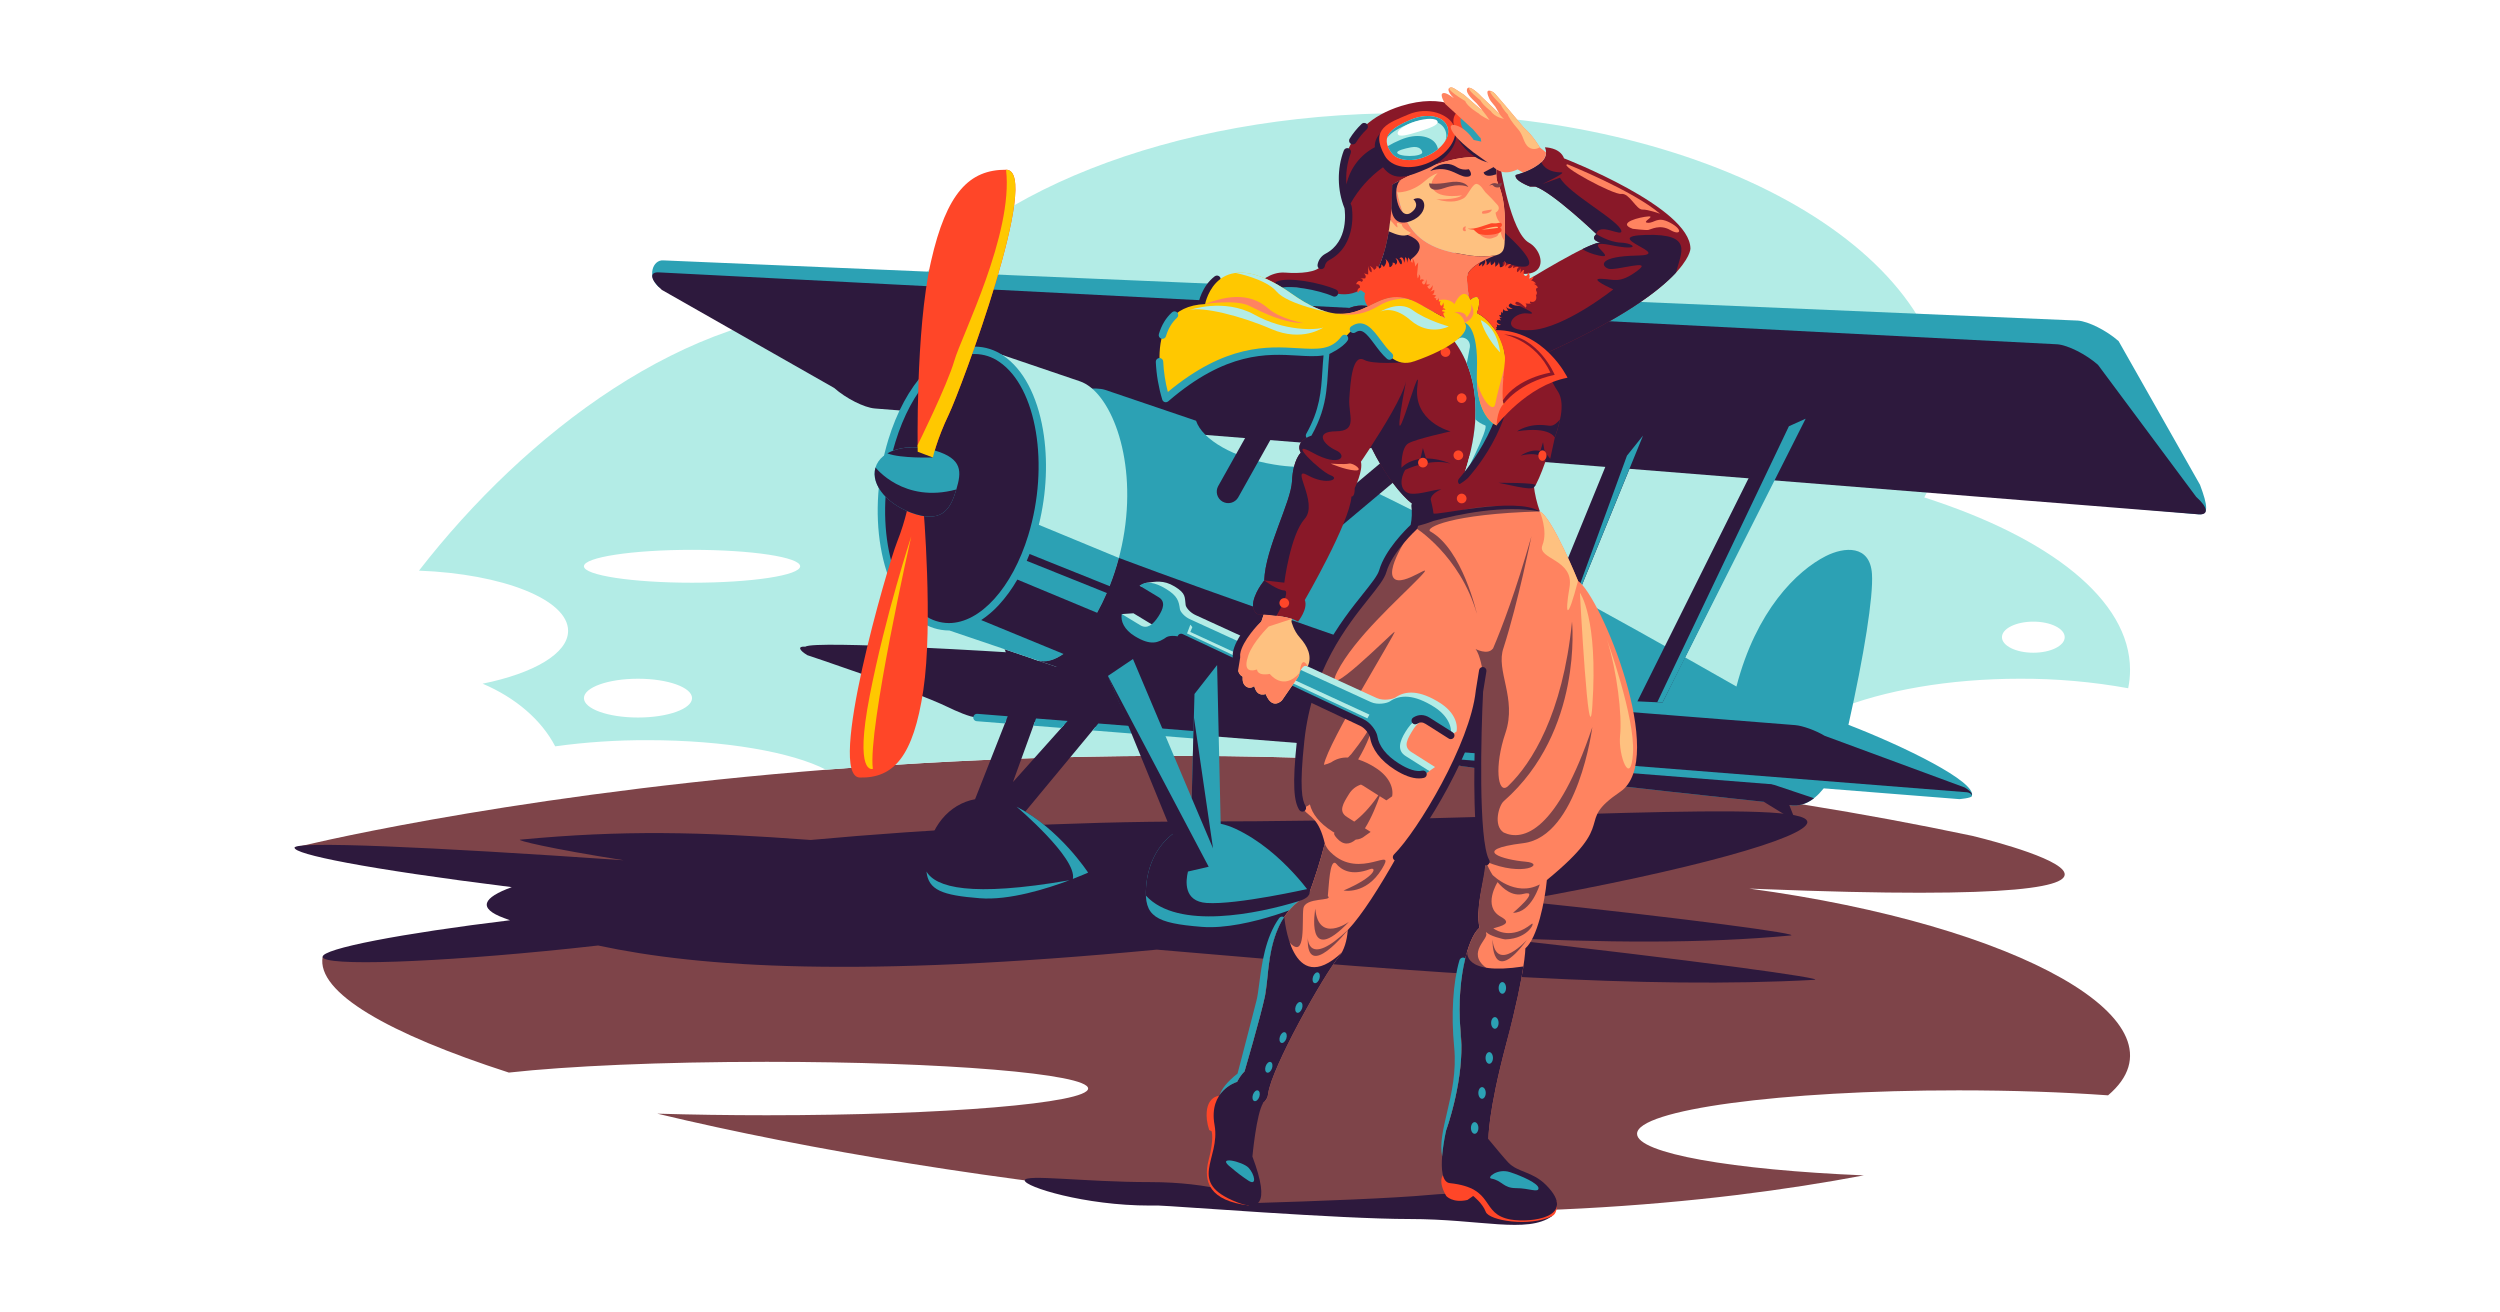 <?xml version="1.0" encoding="utf-8"?>
<svg xmlns="http://www.w3.org/2000/svg" xmlns:xlink="http://www.w3.org/1999/xlink" fill="none" height="1050" viewBox="0 0 2000 1050" width="2000">
  <clipPath id="a">
    <path d="m234.663 69.832h1530.67v910.335h-1530.67z"/>
  </clipPath>
  <path d="m0 0h2000v1050h-2000z" fill="#fff"/>
  <g clip-path="url(#a)">
    <path d="m1969.73-120.322h-1852.927v1232.682h1852.927z" fill="#fff"/>
    <path d="m1399.4 710.864 8.98.355c419.6 16.751 169.34-42.561 169.34-42.561-708.226-149.272-1342.055 9.423-1342.055 9.423 15.12 12.95 466.225 14.217 889.655 24.404-389.661 21.047-867.219 62.971-867.219 62.971-5.003 28.574 52.671 61.49 148.985 92.605 46.867-5.186 121.826-8.601 206.295-8.601 142.002 0 257.113 9.557 257.113 21.343 0 11.787-115.118 21.396-257.135 21.396-30.738 0-60.209-.452-87.538-1.274 122.686 29.374 276.044 54.6 435.094 69.283 227.025 20.958 408.495 3.134 530.115-19.914-105.04-4.371-181.39-17.602-181.39-33.241 0-19.21 115.11-34.775 257.12-34.775 43.22 0 83.95 1.437 119.69 3.985 68.65-58.23-71.28-136.225-287.05-165.399z" fill="#7e4449"/>
    <path d="m454.479 504.666c0 18.172-27.588 34.004-68.392 42.287 26.336 11.179 47.016 28.893 58.067 50.11 24.491-3.359 49.187-5.005 73.907-4.926 61.817 0 115.533 9.579 142.773 23.647 204.924-16.298 467.346-19.165 749.486 22.87-1.28-3.717-1.93-7.619-1.94-11.55 0-46.458 93.01-84.122 207.74-84.122 28.98-.096 57.91 2.451 86.43 7.608.98-4.833 1.48-9.752 1.48-14.683 0-55.993-64.38-105.859-164.6-137.952 11.49-21.529 17.65-44.317 17.65-67.898 0-132.277-193.92-239.513-433.15-239.513-187.578 0-347.296 65.934-407.52 158.169-12.042-.682-24.227-1.025-36.556-1.03-129.787 0-259.27 98.739-344.666 208.835 67.05 2.571 119.291 23.144 119.291 48.148zm1172.181-7.357c13.87 0 25.11 5.564 25.11 12.439s-11.24 12.431-25.11 12.431-25.1-5.564-25.1-12.431c0-6.868 11.24-12.439 25.1-12.439zm-1073.021-57.445c47.764 0 86.485 5.89 86.485 13.15s-38.721 13.158-86.485 13.158-86.492-5.927-86.492-13.158c0-7.23 38.736-13.15 86.492-13.15zm-43.25 103.118c23.89 0 43.25 6.942 43.25 15.513 0 8.572-19.36 15.521-43.25 15.521-23.889 0-43.242-6.949-43.242-15.521 0-8.571 19.36-15.513 43.242-15.513z" fill="#b3ece6"/>
    <path d="m1189.93 749.713c94.27 4.675 172.91 5.186 242.41-1.311 10.38-.978-79.82-13.379-217.07-27.722 137.37-24.396 230.6-50.688 230.6-62.971 0-19.092-223.74-.504-490.484-.504-97.047 0-208.585 5.793-306.863 14.772-88.123-6.549-150.067-8.038-232.327-.259-3.988.37 23.608 7.186 82.809 16.498-158.695-10.986-262.887-15.357-263.347-10.09-.459 5.267 55.384 16.773 173.771 31.597-23.052 8.342-27.64 16.824-6.174 24.736l4.766 1.734c-86.582 10.52-150.586 22.781-149.897 29.345.801 7.66 89.361 4.66 197.809-6.668 7.634-.8 15.155-1.62 22.562-2.459 82.394 17.676 209.186 25.929 446.909 3.304 226.526 19.595 390.686 31.574 525.876 24.166 12.45-.741-96.23-15.824-261.35-34.168z" fill="#2d193d"/>
    <path d="m1760.02 387.856c6.2 16.632 7.26 24.27-1.19 23.596l-1055.859-94.287c-8.457-.674-23.022-8.023-32.532-16.417l-143.469-71.202c-9.51-8.394-4.766-21.907 3.706-21.24l1131.654 48.155c8.47.674 23.03 8.023 32.54 16.417z" fill="#2ca1b4"/>
    <path d="m1756.95 397.486-78.57-105.637c-9.5-8.401-24.06-15.75-32.53-16.417l-927.735-47.71-190.53-9.801c-8.465-.667-7.62 5.593 1.883 13.987l137.866 78.455c9.502 8.394 24.067 15.743 32.532 16.417l36.32 2.904 82.601 231.883 17.329-6.164-80.792-224.186 528.926 42.295-81.92 200.494 17.05 6.956 84.21-205.909 455.27 36.405c8.44.674 7.59-5.586-1.91-13.972z" fill="#2d193d"/>
    <path d="m1478.75 579.852c12.46-55.563 20.06-102.976 18.82-120.801-1.61-23.285-22.01-21.707-36.88-14.202-23.43 11.854-55.8 43.71-71.53 104.377-93.21-53.207-241.5-135.766-333.55-176.438-12.1 1.276-24.32.892-36.32-1.141-32.166-5.231-57.456-19.958-62.444-35.057l-72.639-24.662c-4.448-1.482-10.474-1.045-10.474-1.045l-9.999-3.978-33.94 221.333 122.063 41.443c122.073 41.442 449.803 69.172 479.463 74.313 12.93 2.223 22.79-6.119 29.79-16.298l116.37 9.127c4.15-11.372-55.39-40.257-98.73-56.971z" fill="#2ca1b4"/>
    <path d="m1330.01 562.02 108.32-217.422-16.46-8.194-111.94 224.682c4.95.222 11.91.548 20.08.934z" fill="#2d193d"/>
    <path d="m1571.79 630.005-112.12-41.383c-6.96-4.23-17.53-8.06-23.6-8.542l-524.045-41.554 2.505-3.022-21.954-1.704-2.698 3.008-45.956-3.645v-.082l-19.464-6.608-1.964 4.993-11.119-.881.556-8.372s-159.813-10.231-167.707-4.882c-6.071-.482-5.352 2.563 1.608 6.794 0 0 85.24 28.388 112.124 41.383 7.331 3.541 17.522 8.06 23.593 8.542l23.467 1.859-24.972 63.446c-20.754 3.83-36.912 22.403-38.899 48.502-1.734 22.707 6.893 27.938 42.605 30.768s86.723-20.507 86.723-20.507-19.761-30.374-50.27-48.829l56.133-67.727 697.044 55.274c6.08.444 5.36-2.6-1.59-6.831zm-761.415-4.393 17.389-47.94 23.822 1.89z" fill="#2d193d"/>
    <path d="m828.815 574.784-2.098 5.779 22.385 1.77 4.966-5.549z" fill="#2ca1b4"/>
    <path d="m965.519 585.661-86.856-6.883-4.625 5.579 91.014 7.216h.237c.786.03 1.552-.253 2.13-.787.577-.534.919-1.276.949-2.062.031-.786-.252-1.552-.787-2.129-.534-.577-1.276-.919-2.062-.949z" fill="#2ca1b4"/>
    <path d="m781.341 576.964 22.563 1.793 2.268-5.763-24.364-1.934c-.389-.031-.781.016-1.152.136-.372.121-.716.313-1.013.567-.297.253-.541.563-.718.911-.178.348-.285.727-.315 1.116-.031.389.015.781.136 1.152s.313.715.567 1.012.563.541.911.718.728.284 1.117.315z" fill="#2ca1b4"/>
    <path d="m825.48 429.048c-17.501 57.297-56.755 86.634-87.671 65.542-30.917-21.091-41.805-84.648-24.305-141.952s56.755-86.678 87.679-65.542c30.923 21.136 41.797 84.656 24.297 141.952z" fill="#2d193d"/>
    <path d="m864.016 305.076-74.122-25.188-.259 1.704c4.123 1.199 8.023 3.06 11.548 5.511 30.916 21.1 41.797 84.656 24.297 141.953-14.209 46.517-42.76 74.617-69.548 72.239l-.274 1.786 74.121 25.188c23.475 7.972 60.298-41.487 69.741-103.095s-12.03-112.141-35.504-120.098z" fill="#b3ece6"/>
    <path d="m997.123 348.592-22.651 40.427c-1.122 2.118-1.371 4.589-.697 6.888s2.22 4.244 4.307 5.42c2.088 1.177 4.553 1.494 6.87.881 2.317-.612 4.304-2.104 5.537-4.158l26.791-47.843z" fill="#2d193d"/>
    <path d="m1069.54 399.71 67.94-57.044c.93-.779 1.99-1.367 3.15-1.733 1.15-.365 2.36-.5 3.57-.397 1.2.103 2.37.443 3.45.999 1.07.556 2.02 1.318 2.8 2.242s1.37 1.993 1.74 3.144c.36 1.152.5 2.364.39 3.568-.1 1.204-.44 2.376-1 3.449-.55 1.072-1.31 2.025-2.24 2.803l-85.68 71.936c-1.7 1.408 5.88-28.967 5.88-28.967z" fill="#2d193d"/>
    <path d="m831.076 419.867c6.242-25.248 7.413-51.859 3.336-75.87-4.729-27.611-15.936-48.688-31.561-59.348-6.724-4.748-14.745-7.316-22.978-7.357-13.697 0-27.506 7.045-39.929 20.373s-22.548 32.034-29.286 54.081c-8.598 28.152-10.762 58.66-6.1 85.938 4.729 27.611 15.936 48.688 31.561 59.348 6.724 4.748 14.746 7.316 22.978 7.357h.415l70.282 23.848c20.702 7.03 51.789-30.612 65.324-81.878zm-114.732-66.365c12.837-42.035 38.38-70.283 63.544-70.283 7.034.05 13.883 2.259 19.62 6.326 29.879 20.388 40.256 82.582 23.133 138.634-12.86 42.035-38.38 70.283-63.544 70.283-7.034-.051-13.883-2.259-19.62-6.327-29.878-20.38-40.255-82.574-23.133-138.633z" fill="#2ca1b4"/>
    <path d="m1451.19 638.584c-.84-.281-396.55-132.225-556.065-192.225-2.028 7.657-4.503 15.19-7.413 22.558l-64.056-25.714c-.741 1.852-1.482 3.704-2.268 5.474l64.064 25.722c-2.316 5.404-4.901 10.688-7.746 15.832l-63.841-26.581c-4.159 7.324-9.132 14.156-14.824 20.365-4.19 4.57-8.919 8.615-14.083 12.047l65.827 27.085c-7.412 5.237-14.661 7.223-20.947 5.089l122.064 41.443c15.513 5.267 34.362 10.312 55.488 15.12 49.76 8.994 93.93 16.958 133.15 23.944 108.22 16.054 223.11 27.411 270.55 32.708l25.52 15.714-5.19-13.172c7.6 1.34 14.21-1.09 19.77-5.409z" fill="#2d193d"/>
    <path d="m988.414 663.042c-3.791-1.783-7.769-3.139-11.859-4.045l-2.869-126.957-18.093 23.143-2.224 83.293-46.993-111.259-20.013 13.505 53.449 125.299c-12.652 8.778-21.495 24.084-22.918 43.302-1.809 23.707 7.212 29.211 44.555 32.167 37.342 2.956 90.671-21.447 90.671-21.447s-25.56-39.265-63.706-57.001z" fill="#2ca1b4"/>
    <path d="m1567.5 639.305-491.42-38.968c-.39-.03-.77-.137-1.12-.315-.35-.177-.66-.421-.91-.718s-.45-.64-.57-1.012c-.12-.371-.16-.762-.13-1.151.03-.39.13-.769.31-1.117s.42-.657.72-.911c.3-.253.64-.446 1.01-.566.37-.121.77-.167 1.15-.136l497.06 39.412c1.64.134 4.02 1.378 3.89 3.008s-9.9 2.482-9.99 2.474z" fill="#2ca1b4"/>
    <path d="m870.487 698.084s-22.814-35.057-57.251-52.733c0 0 48.535 41.079 45.058 57.785 7.509-2.911 12.193-5.052 12.193-5.052z" fill="#2ca1b4"/>
    <path d="m738.662 405.267s7.998 93.642 0 146.849-23.719 70.499-50.758 69.921c-27.04-.578 22.14-169.216 29.7-188.3s9.554-33.1 9.554-33.1z" fill="#ff4628"/>
    <path d="m734.177 361.392s-1.92-96.888 10.599-152.184 30.834-73.513 60.098-73.424c29.263.088-36.246 175.764-45.822 195.707-9.577 19.944-12.749 34.486-12.749 34.486z" fill="#ff4628"/>
    <path d="m765.057 391.562c-4.211 14.076-10.044 26.522-32.184 19.906s-36.668-23.388-32.458-37.472c4.21-14.083 25.572-20.128 47.705-13.513 22.132 6.616 21.147 17.003 16.937 31.079z" fill="#2ca1b4"/>
    <path d="m709.902 362.704c10.496 4.185 36.401 3.274 36.401 3.274l-1.652-6.393c-13.439-3.238-26.254-1.845-34.749 3.119z" fill="#2d193d"/>
    <path d="m734.088 356.057c0 3.43.067 5.334.067 5.334l12.148 4.586s3.173-14.572 12.749-34.486c9.577-19.914 75.063-195.582 45.8-195.708 5.981 51.429-35.579 132.781-41.375 152.761-5.796 19.981-29.389 67.513-29.389 67.513z" fill="#ffc800"/>
    <path d="m698.288 615.058s-15.069 5.926-2.49-58.631c12.578-64.556 33.191-127.261 33.191-127.261s-34.985 154.68-30.701 185.892z" fill="#ffc800"/>
    <path d="m1325.79 561.821 105.33-220.829 13.39-6.031-114.5 227.06z" fill="#2ca1b4"/>
    <path d="m732.873 411.497c22.14 6.616 27.988-5.86 32.183-19.936-42.138 11.543-64.641-17.565-64.641-17.565-4.21 14.113 10.325 30.901 32.458 37.501z" fill="#2d193d"/>
    <path d="m1249.19 508.014 52.37-143.479 12.87-16.054z" fill="#2ca1b4"/>
    <path d="m1144.25 955.879c-29.44 2.756-89.96 5.015-139.77 6.527-3.96-5.675-35.789-16.729-84.561-16.729-52.189 0-100.153-6.571-100.153-1.392 0 5.178 47.964 20.158 100.153 20.158h6.448.645c10.785.222 144.828 10.772 200.688 10.772 56.75 0 94.06 11.964 113.97-2.334 0 .022-33.8-22.959-97.42-17.002z" fill="#2d193d"/>
    <path d="m1154.35 940.242s-4.3 4.445 2.62 16.535c0 0 5.14 5.927 17 3.178l4.57-3.178s7.47 5.727 10.09 12.72c2.62 6.994 34.84 12.291 53.03 3.408 5.19-2.541 3.71-11.853 3.71-11.853-3.84.155-68.11-23.381-68.11-23.381z" fill="#ff4628"/>
    <path d="m1200.12 132.046s8.41 53.992 23.03 62.097 17.96 40.746-35.04 15.721c-53.01-25.026-2.09-97.688 12.01-77.818z" fill="#891828"/>
    <path d="m1174.16 219.36s28.6 10.55 28.12-9.801c0 0 47 17.988.81-24.077-46.18-42.065-46.14 31.278-28.93 33.878z" fill="#2d193d"/>
    <path d="m975.31 876.604s-11.734.555-9.814 19.217c.338 2.798.964 5.554 1.868 8.223l1.86.867s2.305 5.527-2.305 23.137c-4.61 17.609.919 32.552 32.021 36.301z" fill="#ff4628"/>
    <path d="m1352.35 199.003c0-33.146-101.11-72.321-101.11-72.321-3.22-8.831-15.32-8.831-15.32-8.831 6.49 14.661-23.33 22.151-23.33 22.151-1.54 4.49 11.41 9.201 11.41 9.201h4.34c14.08 4.875 48.79 38.02 48.79 38.02-5.82 5.149 3.79 6.92 3.79 6.92-7.57-1.919-61.63 31.671-61.63 31.671l-6.67 1.148c-11.48-5.016-15.35 7.979-15.35 7.979-10.38.17-21.31 6.467-21.31 6.467 71.57 57.045-6.54 143.597-6.54 143.597 39.95-110.674-40.94-139.796-40.94-139.796l-18.22 1.059c-2.97-.432-5.99-.256-8.89.519 0 0-28.32-12.305-35.21 19.64s.63 50.732-16.91 82.055c0 0-13.81 4.052-8.6 13.72 0 0-6.26 5.697-6.98 22.611-.72 16.913-21.34 53.681-22.24 79.529l-2.75 3.778s-12.075 17.165-2.67 23.181c0 0 24.95.889 32.38 6.008 0 0 8.26-10.164 5.45-17.284 0 0 36.06-62.178 37.31-82.781 0 0 2.71.741 2.64-6.793 0 0 6.82-13.936 4.94-21.063 0 0 3.38-4.897 8.08-12.112 11.97 24.833 27.68 43.08 35.33 47.154.67 6.142.48 11.898-.84 16.973 0 0 58.01-20.173 100.58-12.246-2.44-6.766-4.08-13.795-4.88-20.944l1.44.082c4.09-7.905 6.67-15.721 9.26-22.633l2.45 1.356 3.7-16.951c6.44-17.958 7.23-30.263 1.93-37.708-4.25-5.972-12.96-25.367-21.98-43.228l11.12 14.313c116.88-52.504 117.43-84.441 117.43-84.441z" fill="#891828"/>
    <path d="m1169.35 385.002c11.01-12.883 20.12-27.282 27.03-42.754 2.22-14.402 7.19-30.1 9.63-44.569-.54-15.994-6.1-32.323-20.2-47.191-.8-.296-1.62-.585-2.47-.86-22.9-7.304-30.67.163-32.7 9.542 20.53 17.84 44.19 55.252 18.71 125.832z" fill="#b3ece6"/>
    <path d="m1175.9 277.768c-.21 1.874-1.42 6.742-2.49 13.002 4.9 11.912 7.83 26.625 6.82 44.635 2.26 2.163 4.94 3.831 7.88 4.897 3.75 1.4-18.76 44.703-18.76 44.703s38.74-42.925 36.66-88.242c-11.86-19.491-30.18-47.732-35.44-46.036-8 2.578-4.35 20.662-4.35 20.662 3.24-3.148 10.42-.407 9.68 6.379z" fill="#2ca1b4"/>
    <path d="m1184.35 279.902 17.13 22.692 33.35-19.151c63.32-28.418 92.51-50.799 106-65.364 3.89-15.832 14.44-31.212-24.11-30.152-38.55 1.059 24.27 15.95-7.04 16.535-31.31.586-28.8 8.342-23.12 10.476 5.69 2.133 37.37-8.631 23.12 1.83-14.25 10.46-18.25 6.593-28.75 6.267s9.69 8.446 9.69 8.446-38.54 30.848-65.45 32.597c-26.92 1.748-15.26-14.995-2.92-13.335 12.33 1.659-12.95-8.542-12.95-8.542l-14.54 1.385z" fill="#2d193d"/>
    <path d="m1167.37 387.205c-.29-.261-.53-.576-.69-.928-.17-.351-.27-.732-.29-1.121s.04-.777.17-1.144.33-.704.59-.993c.39-.437 39.4-44.273 35.73-88.731-1.61-19.587-11.31-36.605-28.84-50.562-.61-.491-1.01-1.207-1.09-1.989-.09-.782.14-1.567.63-2.182s1.21-1.01 1.99-1.097c.78-.088 1.57.139 2.18.63 18.86 15.025 29.3 33.442 31.05 54.741 3.86 47.029-32.78 86.678-34.46 88.575-.62.652-6.41 5.312-6.97 4.801z" fill="#2d193d"/>
    <path d="m1181.52 250.728s5.93 1.267 14.7 13.335 9.54 27.411 6.45 38.124c0 0 6.75 14.817-5.46 38.123 0 0-17.15-6.326-15.69-43.331 1.47-37.005-9.83-38.768-9.83-38.768z" fill="#ffc800"/>
    <path d="m1183.12 102.394s-74.86-14.676-68.7 29.633c5.13 37.042 9.32 63.142 51.54 70.639 4.33.741 9.64 1.897 14.83 2.267 4.9.283 9.82.119 14.7-.489 1.75-.185 5.42-1.17 6.96-4.141 1.68-3.215 1.19-8.46 1.4-14.95.41-12.868-.14-27.026-5.47-38.524-5.34-11.498 8.01-31.567-15.26-44.435z" fill="#fec180"/>
    <path d="m1196.76 204.234c-.42.106-.86.182-1.29.23-4.88.608-9.8.772-14.7.489-5.19-.371-10.48-1.482-14.83-2.267-42.25-7.497-46.41-33.582-51.54-70.639-6.12-44.325 68.7-29.634 68.7-29.634-18.88-20.299-90.31-30.152-102.03 27.108-11.73 57.259 44.53 87.204 44.53 87.204 6.45 4.045 2.81 28.493 2.81 28.493l48.12-.964c-1.65-7.03-2.68-14.192-3.06-21.402-.4-9.965 20.07-17.492 23.29-18.618z" fill="#ff8360"/>
    <path d="m1203.26 303.845c-.17-.567-.36-1.123-.59-1.667.29-1 .54-2.037.74-3.104l.23-6.149c-2.18 9.631-6.15 22.744-7.41 30.093s-10.08-1.186-14.69-17.566c1.24 29.501 15.68 34.82 15.68 34.82 2.14-4.035 3.88-8.274 5.18-12.654z" fill="#ff8360"/>
    <path d="m1121.17 84.704c-49.73 15.365-52.37 57.63-42.71 81.152 0 0 5.25 28.285-16.75 39.813-1.25.682-2.34 1.645-3.16 2.812-.83 1.168-1.37 2.51-1.6 3.922-2.96 5.504-16.81 6.608-28.9 5.675-12.09-.934-21.19 8.623-21.19 8.623l2.23 10.868c3.95-3.871 8.48-7.096 13.43-9.557 7.74-3.704 33.36 1.067 45.13 6.32.65.268 1.33.469 2.02.6 35.86 6.475 44.16-48.747 44.16-87.153 0 0 59.45-36.301 86.34-15.735-.05 0-12.61-67.861-79-47.34z" fill="#891828"/>
    <path d="m1203.64 170.146c-.54-8.149-2-16.239-5.28-23.329-.88-2.37-1.3-4.883-1.24-7.408l-.16-.074c0-2.86.25-5.927.41-9.135-24.27-14.231-69.36 9.461-80.86 15.988.43 2.637.9 5.203 1.39 7.697 0 0 10.93.778 22.24-9.224 3.97-3.511 7.25-5.23 9.96-6.097-2 1.913-3.57 4.222-4.61 6.779-1.73 15.335 24.18 10.935 24.18 10.935-5.32 3.904-20.68 3.156-20.68 3.156 13.07 3.756 18.92.852 22.08-.904 2.89-1.608 6.18-10.075 9.39-11.276 1.48-.555 3.25.786 4.72 2.386l3.05 4.082c3.49 3.302 6.81 6.789 9.93 10.446 2.77 3.615-1.74 5.986-1.74 5.986.92 5.704 3.71 8.038 3.71 8.038v3.8c.34 7.757 3.59 10.646 3.6 10.661.05-2.185 0-4.63.1-7.282.15-4.949.16-10.135-.19-15.225z" fill="#ff8360"/>
    <path d="m1126.05 187.927c-9.16-3.615-12.66-8.386-13.76-12.512-1.75 15.557-5.24 31.048-11.46 42.376 3.77 6.223 10.13 7.312 20.34-1.023 0 0 7.17-.659 7.62-9.357 0 0 17.45-11.497-2.74-19.484z" fill="#2d193d"/>
    <path d="m1130.73 159.432s6.05 4.956-1.97 10.72c-9.94 7.134-16.45-21.07-7.62-26.515-4.62 2.445-7.41 4.141-7.41 4.141 0 5.927-.2 12.21-.66 18.625 0 0 .28 16.373 15.68 10.372 15.39-6.001 12.36-22.122 1.98-17.343z" fill="#2d193d"/>
    <path d="m1121.54 179.539s-4.77-2.667-4.01 0c.61 2.171 1.78 5.282-5.29-3.704-.35 3.089-.74 6.171-1.27 9.223.89.349 1.82.741 2.81 1.149 11.74 5.052 14.82 0 14.82 0-7.87-4.06-7.06-6.668-7.06-6.668z" fill="#fec180"/>
    <path d="m1067.6 237.297c-.42.001-.83-.088-1.21-.26-11.66-5.223-36.12-9.46-42.64-6.349-.35.168-.73.265-1.12.286-.39.02-.77-.036-1.14-.165-.37-.13-.71-.331-1-.591s-.52-.575-.69-.926-.26-.732-.29-1.121c-.02-.389.04-.778.17-1.145s.33-.704.59-.994c.26-.289.58-.525.93-.693 8.8-4.208 35.51.867 47.61 6.29.62.278 1.13.759 1.44 1.365.3.605.39 1.297.25 1.96-.14.664-.51 1.258-1.04 1.685-.52.426-1.18.658-1.86.658z" fill="#2d193d"/>
    <path d="m1082.22 115.517c-.54-.001-1.07-.152-1.54-.437-.33-.203-.62-.469-.85-.783-.23-.315-.39-.672-.49-1.05-.09-.378-.1-.771-.04-1.156.06-.384.19-.753.4-1.085 2.65-4.32 5.85-8.277 9.52-11.772.28-.289.61-.518.98-.675s.76-.237 1.16-.237.8.082 1.17.239c.37.158.7.388.97.677.28.289.5.631.64 1.006.14.375.2.774.18 1.173-.02.4-.11.792-.29 1.152-.17.361-.42.682-.72.946-3.29 3.144-6.16 6.702-8.54 10.586-.26.436-.64.795-1.09 1.043-.44.248-.95.376-1.46.372z" fill="#2d193d"/>
    <path d="m1162.75 95.876c-.74 8.282 7.49 19.432 18.46 24.892s19.73 2.756 21.27-5.104c3.7-19.084-7.41-20.655-18.39-26.122s-20.56-1.948-21.34 6.334z" fill="#ff4628"/>
    <path d="m1203.04 106.166c.31 3.175.12 6.38-.56 9.497-1.54 7.861-10.31 10.572-21.28 5.105-8.47-4.223-15.34-11.854-17.65-18.914.25 8.579 8.59 19.603 19.34 25.27 11.32 5.964 20.23 3.252 21.66-5.015 1.29-7.438.52-12.372-1.51-15.943z" fill="#2d193d"/>
    <path d="m1197.3 131.474-2.49 2.223-7.89 4.185s.29 4.964 10.04 1.571c-.04-2.511.17-5.201.34-7.979z" fill="#2d193d"/>
    <path d="m1168.49 95.661c-.63 6.667 6.62 15.965 16.18 20.743 9.56 4.779 17.18 2.838 18.46-3.474 3.12-15.335-6.57-16.951-16.14-21.714s-17.87-2.23-18.5 4.445z" fill="#2ca1b4"/>
    <path d="m1163.99 102.635c-4.56-10.52-22.43-14.735-39.18-7.482-13.27 5.749-25.66 10.816-24.95 22.788l-.06-.119c-5.72 2.992-10.71 7.206-14.62 12.342-3.92 5.137-6.65 11.071-8.01 17.381-.73-8.482.44-17.018 3.41-24.996.14-.365.22-.756.21-1.149 0-.394-.09-.782-.24-1.143-.16-.36-.39-.686-.67-.958-.29-.272-.62-.485-.99-.625-.37-.141-.76-.207-1.16-.195-.39.013-.78.103-1.13.267-.36.163-.68.396-.95.686-.27.289-.47.628-.61.998-5.52 14.424-5.31 31.649.55 46.169.4 2.549 3.62 26.537-15.25 36.42-1.65.882-3.08 2.131-4.17 3.65-1.09 1.52-1.81 3.27-2.12 5.114-.08.381-.08.774-.01 1.157.08.382.23.746.44 1.07.22.325.49.604.82.822.32.218.68.37 1.06.448.2.038.4.057.6.059.68 0 1.34-.236 1.87-.668s.89-1.033 1.03-1.703c.14-.978.5-1.912 1.06-2.727s1.3-1.489 2.17-1.969c23.66-12.402 18.35-42.68 18.29-42.969-.02-.106-.05-.21-.09-.311-.02-.093-.05-.185-.08-.274-.26-.645-.5-1.29-.74-1.941 6.4-11.443 15.26-21.327 25.94-28.945 9.03 12.113 20.51 7.482 35.51.993 16.74-7.231 26.61-21.64 22.07-32.19z" fill="#2d193d"/>
    <path d="m1163.18 100.801c4.15 9.587-4.86 22.715-20.12 29.315-15.26 6.601-29.97 3.705-35.15-5.4-12.6-22.04 3.57-26.552 18.83-33.16s32.29-.341 36.44 9.245z" fill="#ff4628"/>
    <path d="m1156.38 98.568c6.48 8.934-2.22 20.743-15.52 26.499-13.3 5.757-23.64 2.164-27.08-2.141-11.34-14.12 1.22-21.239 14.52-27.003 13.31-5.764 24.2-2.712 28.08 2.645z" fill="#b3ece6"/>
    <path d="m1140.86 125.067c3.42-1.463 6.61-3.4 9.49-5.757-.3-1.721-1-3.35-2.03-4.756-3.88-5.356-14.77-8.401-28.08-2.645-3.46 1.443-6.82 3.121-10.06 5.023.87 2.175 2.09 4.198 3.6 5.994 3.44 4.304 13.78 7.904 27.08 2.141z" fill="#2ca1b4"/>
    <path d="m1126.79 99.197c13.34-5.764 24.19-2.712 28.08 2.637 1.11 1.509 1.83 3.271 2.09 5.128.26 1.856.05 3.748-.61 5.503 2.74-4.638 3.14-9.631 0-13.898-3.88-5.356-14.76-8.401-28.08-2.645-8.62 3.704-16.92 8.046-18.62 14.454 3.21-4.675 10.07-8.12 17.14-11.179z" fill="#2ca1b4"/>
    <path d="m1231.81 117.85s-5.46-9.579-12.65-15.602l-.05-.074-13.52-16.121c-.13-.163-9.51-11.031-9.51-11.031-1.19-1.526-4.54-3.193-5.8-2.223s1.07 6.497 2.27 8.016l3.71 4.564 3.28 5.645-5.19-4.949c-.1-.115-.21-.219-.33-.311l-8.97-8.564c-1.29-1.541-9.83-9.868-11.35-6.134-1.6 3.963 6.41 10.194 7.7 11.735l4.48 5.452-1.78-1.178-12.82-11.194c-7.32-4.541-9.87-7.453-12.2-5.186 0 0-1.93 2.074 3.97 7.823-4-3-7.83-5.186-9.31-3.549-1.43 1.2 1.35 6.875 2.56 8.32l22.33 20.403 5.1 6.082c.21.241.46.448.74.615.09.578.26 1.593.55 2.919l-6.1-1.334c-.59-.911-4.44-6.601-9.76-9.742-5.8-3.43-12.46-3.912-5.86 5.186 3.29 4.556 9.96 10.135 14.65 13.817.1.114.21.223.32.326l1.02.741h.05l14.39 10.312c4.51 4.912 11.03 7.408 20.36 2.897 1.37.822 2.81 1.704 4.31 2.63 7.18-2.638 18.43-8.068 18.4-16.217-3.27-2.534-4.99-4.075-4.99-4.075z" fill="#ff8360"/>
    <path d="m1262.41 464.697s-20.75-51.17-30.6-55.563c-42.58-7.927-100.57 12.246-100.59 12.246-.01 0-20.09 18.417-24.97 35.471-4.87 17.054-57.02 54.822-65.67 135.174-8.65 80.351 9.57 41.931 19.27 82.781-3.59 13.976-7.95 27.746-13.04 41.25-34.67 17.921-30.96 62.824-34.75 80.485-3.79 17.662-16.404 60.549-16.404 60.549-23.986 25.233 16.404 37.85 18.934 17.662 2.52-20.188 44.17-94.613 56.8-109.748 3.83-4.601 6.26-12.595 6.82-20.929 11.41-12.083 25.61-34.568 38.97-58.319 18.34-18.225 61.73-89.116 66.38-132.692 0 0-5.93 116.364 5.19 136.248-.39 2.574-.62 5.169-.7 7.772-1.98 12.898-7.32 29.544-4.5 45.191-10.25 8.46-18.78 46.673-14.99 83.255 3.79 36.583-11.57 78.455-11.57 78.455 16.4-6.304 33.79 7.342 33.79 7.342s-.74-20.195 14.38-76.966c15.12-56.77 15.14-75.691 15.14-75.691 9.68-8.446 15.57-37.524 17.19-54.667 59.38-48.547 20.61-44.68 58.79-70.661 38.18-25.982-15.73-156.281-33.87-168.645z" fill="#ff8360"/>
    <path d="m1196.22 264.053c4.7 7.83 8.41 18.298 7.72 24.647-3.65 33.761-.86 34.316-.86 34.316s-5.1 3.571-5.87 17.284c.17-.222 24.38-31.967 56.81-38.124 0 0-18.21-38.123-57.8-38.123z" fill="#ff4628"/>
    <path d="m1102.5 246.527c-.4.074-.79.163-1.2.259 0 0-28.31-12.305-35.21 19.64s.63 50.733-16.91 82.055c0 0-13.8 4.053-8.6 13.721 0 0-6.26 5.697-6.98 22.61-.72 16.914-21.34 53.681-22.24 79.529l16.08 1.786s4.82-38.161 16.31-51.074c11.48-12.913-12.32-43.109 2.48-34.819s26.62 3.045 18.3 0-36.32-30.241-14.38-18.062 28.39 2.43 18.64-1.904-17.87-15.076 0-15.232c17.87-.155 9.75-12.905 10.67-26.24s2.35-36.138 11.98-30.834c6.44 3.571 29.2 2.4 39.8 1.148 1.01-8.267-3.8-10.053-5.43-20.743-5.84-7.349-14.13-14.802-23.31-21.84z" fill="#2d193d"/>
    <path d="m1144.15 425.069c-4.21-2.764 16.2-13.906 87.66-15.914 0 0-42.79-15.454-100.59 12.246 1 .593 36.72 22.722 50.3 69.699 0 0-11.51-51.652-37.37-66.031z" fill="#7e4449"/>
    <path d="m1243.76 299.861s-13.08-31.153-40.68-32.308c0 0 25.3 4.445 37.22 30.574 0 0-26.21 4.023-38.02 22.107.29 2.689.8 2.785.8 2.785s11.83-17.009 40.68-23.158z" fill="#891828"/>
    <path d="m1199.2 186.518c-1.21 1.874-.34 2.519-5.61 4.09-5.27 1.57-9.96-3.142-9.96-3.142 4.02.623 15.57-.948 15.57-.948z" fill="#ff8360"/>
    <path d="m1114.95 462.458c-6.91-8.49 16.3-41.057 16.3-41.057s-20.09 18.417-24.97 35.471c-4.87 17.054-57.02 54.822-65.67 135.174-3.87 35.953-2.36 48.154 1.36 54.266 2.17-.44 4.21-1.406 5.93-2.815 1.83 7.409 7.36 14.928 18.07 21.714.54.341 1.07.66 1.6.971-.68.874-.15 1.993 1.83 4.274 5.19 5.979 10.38 5.253 15.18 1.223 2.69-.116 5.27-1.134 7.31-2.89l.51-.363 2.3-1.615c.64-.368 1.26-.797 1.82-1.281l-4.56-2.889c5.39-8.579 9.64-19.581 11.81-25.715l5.32 3.371 4.63-3.252c1.29-6.957-2.48-15.958-13.29-22.811-4.33-2.836-9.01-5.092-13.92-6.712 6.81-11.39 11.81-23.765 14.82-36.686-4.45 11.023-12.37 22.566-20.23 32.382-.08.081-1.13 1.222-2.73 2.822-4.8-.257-9.55 1.105-13.48 3.868-1.84.891-3.77 1.56-5.76 1.992 3.03-17.78 58.89-107.473 56.48-106.436-2.4 1.037-59.59 58.926-45.81 31.915s48.92-57.933 65.36-74.921c16.44-16.987-13.33 8.498-20.21 0zm-24.35 166.171 12.07 7.652c-7.19 10.454-13.77 16.884-19.27 21.003l-5.82-3.704c-7.09-4.482-3.15-10.705 1.72-18.521 2.18-3.515 5.53-6.142 9.47-7.408.64.273 1.25.6 1.83.978z" fill="#7e4449"/>
    <path d="m1134.43 420.704c4.18-1.048 8.28-2.365 12.29-3.941 20.14-5.416 56.17-12.995 85.09-7.609-19.13-12.409-84.99 4.134-85.05 1.482-.1-2.4-2.16-11.061-2.22-11.179.56-5.09 8.55-7.949 8.55-7.949-5.73 0-16.88 4.178-24.32 3.437-6.67-.659-10.55-8.149-4.68-19.025 0 0 20.06-9.794 36.37-5-6.21-2.677-12.89-4.095-19.65-4.171l-2.49-8.275-2.01 8.578h.12c-2.64.384-5.23 1.083-7.7 2.082-2.85 1.136-5.43 2.849-7.58 5.031 0 0-.56-15.966 5.57-19.499 6.13-3.534 33.74-9.557 33.74-9.557s-30.5-7.705-26.49-36.731c3.99-28.893-26.29 88.049-9.17-3.334-2.46 11.661-18.2 37.087-28.09 52.266 10.8 22.403 24.63 39.443 32.86 45.555-.37.565-.54 1.244-.47 1.918.64 5.038.45 10.148-.58 15.121-3.71 3.482-20.56 20.151-25.14 36.197-1.22 4.268-6.41 10.772-12.98 19.003-17.4 21.796-46.51 58.267-52.79 116.675-4.03 37.479-2.23 49.54 1.76 56.111.41.673 1.07 1.157 1.83 1.345.38.093.77.111 1.16.053.38-.059.75-.193 1.08-.394.34-.201.63-.466.86-.78s.4-.67.49-1.048.11-.77.05-1.155-.19-.755-.39-1.088c-2.77-4.571-5.04-14.365-.95-52.414 6.1-56.689 34.54-92.316 51.54-113.608 7.25-9.09 12.49-15.662 14.04-21.077 4.58-16.032 23.94-33.916 24.13-34.079l.06-.066c.09-.094.18-.193.26-.297.04-.038.07-.081.1-.126.1-.134.18-.275.25-.422v-.044c.06-.157.12-.318.17-.482 0 0 0 0 0-.044.18-.534.28-.971.38-1.46z" fill="#2d193d"/>
    <path d="m1151.94 562.294c-15.96-10.112-27.36-10.061-35.58-4.326-2.22 1.355-9.46 2.963-15.03.437l-144.64-66.239c-4.491-1.933-7.819-6.045-8.153-8.06-.904-6.379.549-9.261-8.895-14.958-8.894-5.371-15.417-3.837-22.977-2.793l-5.003 2.275 9.695 3.593-.667-4.193 10.807 6.526c5.692 3.438 3.757 9.283-.29 15.477-4.047 6.193-3.965 13.001-9.635 9.564l-14.825-8.979-9.369.644 3.818 6.009 3.061.859c2.131 3.148 4.955 5.766 8.257 7.653 12.83 7.756 18.567 5.304 25.305.689 1.816-1.089 7.309-1.623 11.8.311l144.271 67.942c5.57 2.541 9.28 8.89 9.69 11.446v.045c1.26 8.149 6.79 16.409 18.54 23.84 7.85 4.971 14.67 7.216 20.06 6.297l1.22.534.51-.356 2.3-1.623c.65-.366 1.26-.796 1.83-1.281l-18.92-11.972c-7.08-4.49-3.14-10.713 1.73-18.521 4.87-7.809 14.7-10.476 21.79-5.986l5.81 3.704 2.16 7.557 4.63-3.253c1.28-7.001-2.48-16.009-13.3-22.862z" fill="#b3ece6"/>
    <path d="m1124.53 585.201c4.87-7.786 10.5-13.031 17.59-8.549l18.49 11.705c1.28-6.949-2.49-15.958-13.3-22.803-15.97-10.112-27.36-10.061-35.58-4.334-2.22 1.356-9.46 2.963-15.03.437l-144.605-66.231c-4.492-1.934-7.82-6.053-8.153-8.06 0 0 0 0 0-.037-.904-6.386-1.786-10.557-11.207-16.254-8.895-5.379-16.203-6.535-20.999-2.482l15.195 9.179c5.7 3.445 3.765 9.283-.282 15.476s-8.702 10.372-14.394 6.957l-14.824-8.979c-1.135 5.489 1.808 12.527 10.495 17.78 12.838 7.756 18.575 5.304 25.305.689 1.816-1.097 7.316-1.623 11.808.311l144.271 67.935c5.57 2.548 9.28 8.89 9.69 11.446.01.017.01.035 0 .052 1.25 8.149 6.79 16.402 18.53 23.833 11.06 7.008 20.1 8.623 25.95 3.578l-18.92-11.98c-7.17-4.489-4.9-11.875-.03-19.669z" fill="#2ca1b4"/>
    <path d="m1160.6 591.328c-.56-.003-1.11-.165-1.58-.466l-18.49-11.706c-2.45-1.555-4.44-1.592-6.76-.133-.33.21-.7.353-1.08.421s-.78.06-1.16-.023c-.38-.084-.74-.241-1.06-.464s-.59-.506-.8-.834-.35-.694-.42-1.077-.06-.776.02-1.156c.09-.38.25-.74.47-1.059s.5-.592.83-.801c4.22-2.689 8.76-2.645 13.14.118l18.48 11.713c.55.344.96.855 1.19 1.456s.25 1.26.07 1.877-.55 1.159-1.07 1.544c-.51.385-1.14.592-1.78.59z" fill="#2d193d"/>
    <path d="m1141.33 618.701c-.19-.763-.67-1.421-1.34-1.829-.67-.409-1.48-.534-2.24-.349-4.53 1.104-10.99-.881-18.68-5.756-10.16-6.431-15.97-13.921-17.2-21.936v-.097c-.74-3.778-5.09-10.623-11.32-13.476l-144.281-67.935c-.354-.184-.742-.295-1.14-.326s-.798.019-1.176.146c-.378.128-.727.33-1.025.596-.298.265-.539.588-.71.949-.17.36-.266.752-.281 1.151-.015.398.05.796.193 1.169.142.372.358.713.635 1s.609.516.977.672l144.308 67.957c4.25 1.941 7.28 6.771 7.9 8.831 1.48 9.779 8.29 18.913 19.97 26.307 7.32 4.638 13.76 6.971 19.23 6.971 1.35.006 2.71-.15 4.03-.467.76-.192 1.41-.676 1.81-1.346.4-.671.52-1.473.34-2.232z" fill="#2d193d"/>
    <path d="m1093.9 574.683-144.28-67.935 2.668-7.009 1.586 1.956-1.623 3.867 143.309 66.142z" fill="#b3ece6"/>
    <path d="m1033.18 497.307c.06-.696.16-1.422.28-2.178-6.67-2.126-16.55-3.119-22.48-3.541-1.17 3.549-1.93 5.719-1.93 5.719s-18.264 13.75-19.894 25.581c-.058.445-.076.894-.052 1.341-.025.475-.008.951.052 1.423l1.341 10.371c.121 1.119.516 2.191 1.151 3.12s1.49 1.688 2.489 2.207v2.223c0 3.644 2.572 6.608 5.751 6.608 1.292-.012 2.532-.497 3.492-1.363 1.34 4.919 3.63 7.904 9.21 6.452 5.32 13.298 12.94 5.046 12.94 5.046l12.77-18.447c1.17-1.564 1.25-3.956 2.27-5.927 2.7-5.23 5.66-2.786 5.66-2.786 3.56-8.149 0-16.068-6.52-23.306-4.78-5.32-6.53-12.543-6.53-12.543z" fill="#fec180"/>
    <path d="m1015.84 539.142c-10.56 1.771-10.17-3.533-10.17-3.533-7.353 2.222-10.711-.556-7.005-11.343 3.705-10.786 16.305-23.084 16.305-23.084l18.53-6.053c-6.67-2.126-16.54-3.119-22.48-3.541-1.17 3.541-1.93 5.719-1.93 5.719s-18.304 13.75-19.934 25.581c-.058.445-.076.894-.052 1.341-.025.475-.008.951.052 1.423l1.341 10.371c.121 1.119.516 2.191 1.151 3.12s1.49 1.688 2.489 2.207v2.223c0 3.644 2.572 6.608 5.751 6.608 1.292-.012 2.532-.497 3.492-1.363 1.34 4.919 3.63 7.904 9.21 6.452 5.32 13.298 12.94 5.046 12.94 5.046l12.77-18.447c.67-1.086 1.14-2.283 1.39-3.534-13.2 14.943-23.85.807-23.85.807z" fill="#ff8360"/>
    <path d="m987.474 538.989c-.162.002-.323-.011-.482-.038-.775-.127-1.468-.556-1.927-1.194-.459-.637-.645-1.431-.519-2.206l1.631-9.994c-.03-.437-.03-.875 0-1.311-.022-.582.005-1.164.081-1.741 1.727-12.669 16.822-27.915 17.462-28.56.56-.557 1.31-.87 2.1-.872.78-.001 1.54.31 2.1.865.55.555.87 1.309.87 2.095s-.31 1.541-.87 2.098c-.14.148-14.331 14.484-15.784 25.189-.027.263-.027.529 0 .792v.312c-.022.283-.022.568 0 .852.041.282.041.569 0 .852l-1.697 10.371c-.114.702-.476 1.339-1.02 1.795-.544.457-1.235.704-1.945.695z" fill="#2d193d"/>
    <path d="m1218.73 674.517c43.83-5.423 55.14-92.834 55.14-92.834-28.29 84.003-55.54 91.486-70.9 84.359-8.66-5.601-3.8-21.84 0-25.063.08-.066.16-.148.23-.222 63.42-55.918 54.41-143.449 54.41-143.449-7.41 74.462-32.61 113.46-50.4 130.81-.42.408-.83.801-1.23 1.178-7.83 6.238-10.66-16.298-1.65-42.85 9.48-27.9-8.09-49.895-1.48-68.239 11.77-36.708 22.29-89.16 22.29-89.16-12.44 43.754-23.51 72.877-30.66 89.642-.14.148-.29.319-.47.519-4.18 4.919-13.55 0-13.55 0 3.75 4.815 5.65 17.52 5.65 17.52l-2.56 16.299s-2.9 49.636-1.35 83.226c.53 23.07 2.22 44.058 6.16 52.251-.08 13.461-8.21 34.82-4.81 53.756-6.85 5.66-12.93 24.64-15.08 47.539 14.68-3.534 28.91-8.964 20.18-15.72-15.96-12.313 3.22-23.359.11-27.656.16-.229.3-.478.4-.741 1.84 2.89 13.56 5.875 15.19 5.831 19.1-.571 24.17-14.965 20.79-12.269-15.67 12.521-27.7 5.453-30.5 3.46 6.79-1.948 15.63-4.037 6.01-9.312-15.01-8.238-2.59-27.685-2.59-27.685 4.32 5.185 11.78 11.771 20.69 9.393 14.21-3.785-8.32 15.143-8.32 15.143 14.72 0 21.4-22.707 21.4-22.707-19.83 10.513-37.8-7.571-37.8-7.571-2.19-3.459-4.01-7.146-5.41-10.994l.15.281c30.11 12.78 48.52 1.482 31.55.089-16.98-1.392-45.43-9.401-1.59-14.824z" fill="#7e4449"/>
    <path d="m1039.71 538.331c.21-.818.5-1.613.87-2.371 2.71-5.23 5.66-2.785 5.66-2.785-5.4-10.157-6.53 5.149-6.53 5.156z" fill="#ff8360"/>
    <path d="m1235.9 362.51-1.48-8.764-2.12 7.112c-7.6-2.096-15.72 3.63-15.72 3.63 17.34-4.193 19.44 4.193 19.44 4.193l4.02-1.666c-1.05-1.772-2.46-3.306-4.14-4.505z" fill="#2d193d"/>
    <path d="m1170.57 364.49c-.06.754-.34 1.474-.8 2.073s-1.09 1.05-1.81 1.297c-.71.248-1.48.282-2.22.099-.73-.184-1.4-.578-1.91-1.134-.51-.555-.85-1.248-.98-1.994-.12-.746-.03-1.513.27-2.206.31-.692.81-1.282 1.44-1.695.63-.414 1.38-.634 2.13-.634 1.07.043 2.08.508 2.81 1.295.73.786 1.11 1.829 1.07 2.899z" fill="#ff4628"/>
    <path d="m1173.23 399.102c-.06.754-.34 1.475-.8 2.073-.46.599-1.09 1.05-1.81 1.298-.71.248-1.48.282-2.22.098-.73-.184-1.4-.578-1.91-1.133-.51-.556-.85-1.249-.98-1.995-.12-.746-.03-1.512.27-2.205.31-.693.81-1.283 1.44-1.696.64-.414 1.38-.634 2.13-.633 1.07.042 2.08.508 2.81 1.294s1.11 1.829 1.07 2.899z" fill="#ff4628"/>
    <path d="m1142.22 370.41c-.06.754-.34 1.475-.8 2.073-.47.599-1.09 1.05-1.81 1.298-.71.248-1.48.282-2.22.098-.73-.184-1.4-.578-1.91-1.133-.51-.556-.86-1.249-.98-1.995-.13-.746-.03-1.512.27-2.205.31-.693.81-1.282 1.44-1.696s1.37-.634 2.13-.633c1.07.042 2.08.508 2.81 1.294.72.786 1.11 1.829 1.07 2.899z" fill="#ff4628"/>
    <path d="m1160.26 281.961c-.06.754-.34 1.474-.8 2.073s-1.09 1.05-1.81 1.298c-.71.248-1.48.282-2.22.098-.73-.184-1.4-.578-1.91-1.133-.51-.556-.85-1.249-.98-1.995-.12-.746-.03-1.513.27-2.205.31-.693.81-1.283 1.44-1.696.63-.414 1.37-.634 2.13-.633 1.07.044 2.08.51 2.81 1.296.72.786 1.11 1.827 1.07 2.897z" fill="#ff4628"/>
    <path d="m1173.23 318.824c-.06.754-.34 1.474-.8 2.073s-1.09 1.05-1.81 1.297c-.71.248-1.48.282-2.22.099-.73-.184-1.4-.578-1.91-1.134-.51-.555-.85-1.248-.98-1.994-.12-.746-.03-1.513.27-2.206.31-.692.81-1.282 1.44-1.695.64-.414 1.38-.634 2.13-.634 1.07.043 2.08.508 2.81 1.295.73.786 1.11 1.829 1.07 2.899z" fill="#ff4628"/>
    <path d="m1237.22 364.49c0 2.318-1.48 4.193-3.27 4.193s-3.27-1.875-3.27-4.193c0-2.319 1.48-4.194 3.27-4.194s3.27 1.882 3.27 4.194z" fill="#ff4628"/>
    <path d="m1144.07 136.855s10.1-10.432 21.25-3.231c1.42.919 3.01 1.546 4.68 1.845s3.38.264 5.03-.104c0 0 5.04 6.068-1.85 6.053-6.88-.015-14.61-9.942-29.11-4.563z" fill="#2d193d"/>
    <path d="m1052.23 726.957s-8.54 47.799 26.92 10.513c0 0-24.39 17.661-26.92-10.513z" fill="#7e4449"/>
    <path d="m1194 751.69s-1.26 39.035 27.76 0c0 0-24.82 27.686-27.76 0z" fill="#7e4449"/>
    <path d="m1046.23 750.082s-.46 24.855 32.21-6.282c.02 0-33.59 42.583-32.21 6.282z" fill="#7e4449"/>
    <path d="m1064.57 681.866-.37-.363c-1.93-1.88-3.42-4.155-4.37-6.668-3.6 13.975-7.96 27.745-13.05 41.25-11.4 5.927-18.64 14.706-23.38 24.5 2.27 5.26 5.06 10.134 8.48 13.69 13.14 13.684 9.52-17.654 10.78-27.315 1.25-9.66 24.52-5.63 19.6-10.156.8-6.668 1.39-30.375 6.48-26.071 4.33 5.386 12.44 10.142 27.13 4.623 5.69-2.141 5.43 5.675-20.98 17.04 0 0 17.79 3.704 30.51-17.04 12.66-20.588-17.34 9.772-40.83-13.49z" fill="#7e4449"/>
    <path d="m1027.43 733.473c-13.94 21.04-12.55 49.784-15.4 63.09-3.79 17.661-16.403 60.548-16.403 60.548-2.436 2.457-4.454 5.295-5.974 8.402 0 0-23.059 6.741-18.012 34.493 5.048 27.752-22.977 45.717 18.012 61.816 16.067 6.312 27.427 3.786 12.277-36.583 0 0 3.16-34.523 8.66-42.969 1.13-.916 2.06-2.049 2.74-3.33s1.1-2.685 1.23-4.13c2.52-20.18 44.17-94.613 56.8-109.748.76-.926 1.44-1.917 2.02-2.963-40.49 37.82-45.95-28.612-45.95-28.626z" fill="#2d193d"/>
    <path d="m989.652 865.511c1.52-3.106 3.538-5.944 5.974-8.401 0 0 12.374-42.087 16.304-60.045.47-2.793.89-5.926 1.34-9.423.09-.741.18-1.482.29-2.223 1.48-14.691 3.08-35.427 13.69-51.673-.61-.398-1.34-.554-2.06-.438-.71.117-1.36.498-1.81 1.067-11.19 15.602-13.97 36.909-15.99 52.467-.74 5.526-1.34 10.297-2.22 13.668-4.01 15.817-13.457 51.933-15.125 58.312-8.643 6.815-12.719 12.498-14.283 17.039 3.44-4.81 8.296-8.428 13.89-10.35z" fill="#2ca1b4"/>
    <path d="m1236.86 948.025c-10.94-11.001-22.46-9.949-30.17-17.95-3.01-3.134-9.64-11.113-15.92-18.707 0 0-.75-20.195 14.38-76.965 8.04-30.13 11.8-49.637 13.57-61.231-49.46 7.542-44.93-12.053-44.75-12.742-5.11 16.543-7.91 41.19-5.43 65.142 3.78 36.582-11.57 78.455-11.57 78.455s-9.63 41.124 2.89 42.472c37.13 3.986 23.72 24.803 48.84 29.16 15.59 2.704 54.13-1.527 28.16-27.634z" fill="#2d193d"/>
    <path d="m1156.97 904.03s12.61-34.441 12.16-68.157c-.43-4.556-.74-9.105-.89-13.609-1.67-20.003.24-40.25 4-55.563-.38-.296-.83-.495-1.3-.58-.48-.085-.97-.053-1.43.093-.46.145-.87.401-1.21.744s-.59.764-.73 1.225c-5.18 17.698-6.77 43.606-4.24 69.313 1.95 19.876-2.13 37.301-5.74 52.673-3.11 13.239-5.8 24.781-3.9 34.916.62-7.083 1.72-14.117 3.28-21.055z" fill="#2ca1b4"/>
    <path d="m1219.16 102.248-.05-.074-13.52-16.121c-.13-.163-9.51-11.031-9.51-11.031-.81-.915-1.83-1.623-2.96-2.067-4.14-.43 7.51 10.772 7.51 10.772 1.65 3.823 5.62 7.831 5.62 7.831.12 1.178 3.71 6.949 8.15 11.75 4.45 4.801 4.32 11.454 8.63 14.543 4.32 3.089 8.76 0 8.76 0s-5.45-9.579-12.63-15.602z" fill="#fec180"/>
    <path d="m1203.21 95.052c-1.85-1.23-3.7-4.008-3.7-4.008l-5.19-4.949c-.1-.115-.21-.219-.34-.311l-8.96-8.564c-.95-1.126-5.77-5.882-8.9-6.89-4.28 0 8.22 9.95 8.22 9.95 1.96 3.941 8.2 8.483 8.2 8.483 3.42 5.29 10.67 6.29 10.67 6.29z" fill="#fec180"/>
    <path d="m1184.1 87.076-12.82-11.194c-5.43-3.363-8.23-5.83-10.27-5.927-6.72.452 11.19 10.92 11.19 10.92 1.6 4.497 10.87 9.95 10.87 9.95 1.38 1.771 8.59 5.297 8.59 5.297-1.78-2.703-3.71-5.309-5.77-7.808z" fill="#fec180"/>
    <path d="m961.642 246.2c-.181.001-.363-.017-.541-.052-.772-.144-1.456-.588-1.901-1.236-.444-.647-.614-1.444-.471-2.216.104-.556 2.639-13.669 13.053-21.655.624-.479 1.413-.69 2.193-.587s1.487.511 1.965 1.135c.479.624.69 1.412.587 2.192-.103.779-.511 1.486-1.135 1.964-8.628 6.616-10.815 17.921-10.837 18.032-.126.68-.487 1.295-1.019 1.737-.532.443-1.202.685-1.894.686z" fill="#2d193d"/>
    <path d="m1176.39 239.689c-5.93-12.046-12.81 3.564-12.81 3.564-5.74-6.127-14.51-2.49-14.51-2.49.14 5.816 6.82 13.187 6.82 13.187.12.229.25.447.4.652-2.76-1.481-8.68-4.719-20.43-11.349-40.41-22.796-42.99 33.96-102.69-8.305-59.706-42.265-69.082 8.305-69.082 8.305-55.176 2.415-31.398 75.565-31.398 75.565 78.95-68.016 120.03-16.995 142.99-48.095 22.95-31.1 25.8 28.693 55.59 18.38 29.79-10.312 45.91-23.307 40.45-30.878 5.19-.785 9.63-3.667 11.29-13.024 2.31-12.92-6.62-5.512-6.62-5.512z" fill="#ffc800"/>
    <path d="m1111.55 287.799c-.72.001-1.42-.262-1.96-.74-3.81-3.371-6.92-7.564-9.93-11.624-6.95-9.372-10.28-12.854-15.29-9.498-.33.217-.69.367-1.07.444-.38.076-.78.076-1.16 0-.38-.075-.74-.226-1.07-.442-.32-.216-.6-.493-.82-.817-.21-.323-.36-.686-.44-1.068s-.08-.774 0-1.156c.07-.382.22-.745.44-1.069s.49-.602.82-.818c10.22-6.831 17.2 2.585 23.36 10.897 2.82 3.808 5.75 7.757 9.1 10.72.45.399.77.926.91 1.511.15.586.11 1.201-.1 1.765-.22.563-.6 1.048-1.1 1.389-.49.342-1.08.523-1.69.521z" fill="#2ca1b4"/>
    <path d="m929.94 271.071c-.286-.002-.571-.044-.845-.126-.375-.111-.724-.295-1.028-.542-.303-.247-.555-.551-.74-.895-.186-.344-.301-.722-.34-1.111-.038-.389 0-.782.114-1.156 2.135-7.171 5.678-13.024 10.518-17.402.289-.262.627-.463.994-.594s.756-.188 1.146-.168c.389.019.77.115 1.123.282.352.167.667.402.929.691.261.289.463.626.594.993s.188.756.168 1.145c-.019.389-.116.771-.283 1.122-.167.352-.401.668-.691.929-4.024 3.63-6.989 8.579-8.82 14.698-.179.615-.553 1.155-1.064 1.539-.512.385-1.135.593-1.775.595z" fill="#2ca1b4"/>
    <path d="m1198.87 386.264s30.85-.259 29.5 2.03c-2.03 3.445-3.6 3.556-29.5-2.03z" fill="#2d193d"/>
    <path d="m1005.94 491.3s7.33.26 15.23 1.312c0 0 11.86-20.003 6.26-20.24-5.59-.237-16.04-8.031-16.04-8.031l-2.75 3.779s-12.072 17.165-2.7 23.18z" fill="#2d193d"/>
    <path d="m1031.31 482.682c-.06.754-.34 1.475-.8 2.074-.46.598-1.09 1.049-1.81 1.297-.71.248-1.48.282-2.22.098-.73-.183-1.4-.577-1.91-1.133-.51-.555-.85-1.249-.98-1.995-.12-.746-.03-1.512.27-2.205.31-.693.81-1.282 1.44-1.696.63-.413 1.37-.633 2.13-.633 1.07.043 2.08.508 2.81 1.295.73.786 1.11 1.829 1.07 2.898z" fill="#ff4628"/>
    <path d="m1297.08 194.142c-10.16-.326-20.01-6.92-20.01-6.92-5.82 5.149 3.79 6.92 3.79 6.92-2.12-.534-7.86 1.696-15.03 5.185 3.25 2.119 8.06 4.001 13.34 5.127 16.47 3.556-16.2-13.579 9.29-8.394 25.49 5.186 18.77-1.563 8.62-1.918z" fill="#2d193d"/>
    <path d="m1297.08 184.864c-1-8.068-42.15-29.767-49.1-42.717l-14.18 5.104s19.88-9.334 15.39-9.334c-13.39 0-16.1-8.149-16.1-8.149-6.8 6.808-20.54 10.26-20.54 10.26-1.54 4.49 11.42 9.201 11.42 9.201h4.33c14.09 4.875 48.79 38.02 48.79 38.02 2.07-9.645 20.6 2.578 19.99-2.385z" fill="#2d193d"/>
    <path d="m1150.05 97.233c.88 2.822-6.27 5.311-15.06 8.045s-15.91 4.682-16.79 1.852 5.54-7.334 14.34-10.068 16.63-2.66 17.51.17z" fill="#fff"/>
    <path d="m1200.12 181.992c2.47-1.445 1.44-4.238-.64-3.764-4.44 1.03-5.44.045-6.71.46-5.88 1.904-10.44 3.667-13.8 4.074-1.56.212-3.13.289-4.7.23 0 .267 4.7.785 4.7.785s3.19 3.23 4.64 3.586c5.47 1.356 13.34.141 15.56-.948 4.12-2.001.95-4.423.95-4.423zm-14.92 1.785c.15-.023.31-.055.46-.096 14.76-4.038 12.78-1.623 12.55-1.385-5.75.896-10 1.311-13.01 1.481z" fill="#ff4628"/>
    <path d="m1186.09 171.021s-1.63-1.682.83-2.29c2.17-.471 4.37-.829 6.57-1.074 0 0-.29 3.364-7.4 3.364z" fill="#ff8360"/>
    <path d="m1174.68 149.64s-6.38-3.704-19.34.837c-12.97 4.542-12-3.815-12-3.815s5.26 1.111 15.46-.741 14.76 1.445 15.88 3.719z" fill="#7e4449"/>
    <path d="m1172.7 181.059-.52 1.978s1.48 2.267-.62 1.941-1.83-3.727 1.14-3.919z" fill="#ff8360"/>
    <path d="m1191.46 148.69c.69-.968 1.69-1.671 2.83-1.988s2.36-.23 3.44.247c1.26.045 2.5-.238 3.61-.823 0 0 .51 4.157-3.61 3.868-4.13-.289-2.52-3.519-6.27-1.304z" fill="#7e4449"/>
    <path d="m1237.22 340.304c-14.78-1.897-23.58 4.763-23.58 4.763 26.53-4.252 30.12 4.993 30.12 4.993 1.74-4.72 3.15-9.554 4.22-14.468-5.23 6.067-7.46 5.134-10.76 4.712z" fill="#2d193d"/>
    <path d="m1230.2 230.272c0-1.837-3.1-3.215-3.1-3.215l1.69-.23c-1.01-1.26-2.4-2.162-3.96-2.57.65-.333 1.18-.862 1.52-1.513s.46-1.392.36-2.117c-.97 2.296-3.6 2.118-3.6 2.118 1.64-1.333-.39-4.874-.39-4.874s-.99 3.852-2.85 2.681c-1.86-1.17-.53-4.519-.53-4.519-1.36-.526-3.02 2.741-3.02 2.741.27-1.394.27-2.828 0-4.222-.7 2.644-2.61 3.193-2.61 3.193-.78-3.112 1.37-3.927 1.37-3.927-1.94-1.059-4.66.741-4.66.741.49-2.015 0-2.385 0-2.385s-1.16 2.718-3.3 2.385c-2.13-.333 1.85-3.341 1.85-3.341-.92-.125-1.86.018-2.7.412-.84.395-1.54 1.023-2.04 1.81 1.18-4.445-.88-4.445-.88-4.445 2.14 3.934-3.63 5.616-3.47 4.445.15-1.17-.98-3.971-.98-3.971.69 1.919-2.79 3.971-2.79 3.971.42-.74-.18-4.445-.18-4.445-.16 1.682-2.73 3.179-2.73 3.179-.79-.482-1-3.179-1-3.179-.25.708-.64 1.356-1.15 1.903-.51.548-1.13.982-1.82 1.276.24-.753.28-1.552.14-2.328-.15-.775-.48-1.502-.98-2.117l-.3.148c.82 3.111-2.29 5.408-2.29 5.408v-2.541c-.68.962-1.63 1.712-2.72 2.163-.01-.547.09-1.092.29-1.601.2-.508.5-.972.89-1.362-5.66 3.296-10.99 7.778-10.79 12.905.25 4.951.81 9.881 1.7 14.758.46.658.87 1.351 1.22 2.074 0 0 8.94-7.408 6.59 5.534-.31 1.855-.82 3.669-1.54 5.408l.09.111c.07 0 6 1.341 14.7 13.335 2-1.089.47-2.222.47-2.222 1.49.2.93-1.815.59-2.8.93 1.822 3.59.785 3.59.785-1.26-.059-3.28-1.482-3.44-2.63.06-.259.15-.519.23-.785 1.07-1.23 3.21 0 3.21 0l-1.35-2.141 2.38-.156c-2.35-.156-2.46-1.83-2.47-2.156 0-.017 0-.035 0-.052l1.28.267c.17-.921.23-1.859.17-2.793l1.08 1.148.79-3.489c.5 2.43 3.85 1.482 3.85 1.482-.87-.927-1.43-2.095-1.62-3.349.79 2.563 5.19 1.837 5.19 1.837-1.07-.349-2.04-.923-2.87-1.681-1.1-1.127 1.06-3.053 1.56-2.504 2.29 2.459 7.73 1.555 7.73 1.555s-5.75-.415-4.03-2.526c1.71-2.111 8.01 4.319 8.01 4.319 1.4-2.304-.22-3.423-.22-3.423 4.34.601 4.75-.237 4.75-.237-1.05.378-1.23-.363-1.12-1.281l1.12.222c2.73.593 4.71-1.83 3.7-5.134 1.64-2.637-.09-3.097 0-4.623-.02-.19 0-.382.06-.564.06-.181.16-.347.29-.484.14-.137.3-.243.48-.309s.37-.091.56-.073zm-1.39 5.979c-.07-.232-.16-.459-.26-.682.11.071.2.175.25.298.04.123.05.258.01.384z" fill="#ff4628"/>
    <path d="m1171.69 258.209c-.38-2.048-1.35-3.94-2.79-5.446-1.44-1.505-3.29-2.558-5.32-3.029 0 0 8.8-1.37 9.63 4.238 0 0 5.19-5.112 3.58-10.757.01.022 6.84 9.957-5.1 14.994z" fill="#ff8360"/>
    <path d="m1103.39 244.451c7.01-4.206 15.19-6.057 23.33-5.283-23.68-7.504-33.5 14.928-59.09 11.543 15.84 2.63 24.95.155 35.76-6.26z" fill="#ff8360"/>
    <path d="m964.088 243.238s24.349-3.971 35.43 1.482c11.082 5.452 26.682 13.587 43.522 13.809 0 0-18.48-3.097-28.33-11.691-9.85-8.593-24.628-13.883-50.622-3.6z" fill="#ff8360"/>
    <path d="m1067.63 250.712c-9.07-1.193-20.12-5.623-34.46-15.78-20.09-14.224-34.475-17.928-44.733-16.587.541.103 24.323 4.793 32.843 14.935 8.63 10.26 42.61 17.113 46.35 17.432z" fill="#b3ece6"/>
    <path d="m951.479 248.038s27.803-9.831 52.081 3.704c24.29 13.535 49.75 12.312 55.08 10.26 0 0-16.83 11.965-41.5 1.26-24.679-10.705-55.128-18.106-65.661-15.224z" fill="#b3ece6"/>
    <path d="m1191.32 687.896c-8.77-15.669-6.47-102.236-4.84-134.484l2.66-16.388c.12-.776-.07-1.57-.53-2.207s-1.15-1.065-1.93-1.19c-.78-.124-1.57.064-2.21.525-.64.46-1.07 1.155-1.19 1.931l-2.68 16.543v.156c-4.44 41.798-46.28 111.807-65.52 130.914-.53.558-.83 1.304-.82 2.077.01.772.32 1.512.86 2.06.55.548 1.29.861 2.06.873s1.52-.279 2.08-.81c10.08-10.008 25.69-33.138 38.85-57.533 6.39-11.854 15.92-31.005 22.23-50.326-1.33 35.324-2.34 96.184 5.82 110.756.19.34.44.64.75.882.3.242.66.421 1.03.527.38.106.77.138 1.16.092.38-.045.76-.166 1.1-.356.34-.191.64-.446.88-.752s.42-.657.53-1.032.14-.768.09-1.155c-.04-.388-.17-.762-.36-1.103z" fill="#2d193d"/>
    <path d="m1103.39 249.788s15.49-9.979 26.64-1.748c11.15 8.23 28.98 13.113 28.98 13.113s-15.57 8.149-30.62-4.994c-15.06-13.142-25-6.371-25-6.371z" fill="#b3ece6"/>
    <path d="m1184.58 256.158s12.51 3.919 15.56 25.804c.03 0-11.17-10.728-15.56-25.804z" fill="#b3ece6"/>
    <path d="m1306.14 183.036s10.37 1.289 12.54.904c2.16-.385 9.2-4.727 17.52.074 8.33 4.801 10.51-.185 0-5.793-10.51-5.609-12.27.355-17.96 0-5.69-.356 6.58-5.416.44-5.075s-25.97 5.052-12.54 9.89z" fill="#ff8360"/>
    <path d="m1254.02 131.474s52.21 20.914 74.03 39.546c0 0-9.37-3.504-14.19-3.363s-10.32-13.335-16.77-12.498c-6.44.837-50.79-23.233-43.07-23.685z" fill="#ff8360"/>
    <path d="m1064.54 370.884s11.12.844 14.61 0c3.48-.845 12.67 6.045 4.56 5.445s-19.17-5.445-19.17-5.445z" fill="#ff8360"/>
    <path d="m1263.93 474.216s14.74 19.818 9.94 90.612c-2.93 43.34-9.94-90.612-9.94-90.612z" fill="#fec180"/>
    <path d="m1233.95 436.128c-4.62 11.387 25.6 11.017 21.66 33.746-3.93 22.729-1.73 27.759 6.8-5.186 0 0-19.05-46.925-29.3-54.733-.83-.534-1.3-.808-1.3-.808s6.76 15.602 2.14 26.981z" fill="#fec180"/>
    <path d="m1285.64 511.799s22.48 62.23 20.76 90.442c-1.72 28.211-12.01 2.296-10.33-13.832s-2.39-51.14-10.43-76.61z" fill="#fec180"/>
    <g fill="#2ca1b4">
      <path d="m1204.85 790.332c0 2.579-1.34 4.668-2.97 4.668-1.62 0-2.96-2.089-2.96-4.668 0-2.578 1.34-4.667 2.96-4.667 1.63 0 2.97 2.089 2.97 4.667z"/>
      <path d="m1198.87 818.343c0 2.578-1.34 4.667-2.97 4.667-1.62 0-3-2.089-3-4.667s1.34-4.667 3-4.667 2.97 2.089 2.97 4.667z"/>
      <path d="m1194.37 846.356c0 2.578-1.34 4.667-2.97 4.667-1.62 0-2.96-2.089-2.96-4.667s1.34-4.668 2.96-4.668c1.63 0 2.97 2.09 2.97 4.668z"/>
      <path d="m1188.6 874.358c0 2.578-1.35 4.667-2.96 4.667-1.62 0-2.97-2.089-2.97-4.667s1.34-4.668 2.97-4.668c1.62 0 2.96 2.09 2.96 4.668z"/>
      <path d="m1182.72 902.368c0 2.578-1.34 4.667-3 4.667s-2.97-2.089-2.97-4.667c0-2.579 1.34-4.668 2.97-4.668 1.62 0 3 2.075 3 4.668z"/>
      <path d="m1055.49 783.094c-.8 2.342-2.6 3.853-4 3.364s-1.87-2.771-1.06-5.112c.82-2.341 2.6-3.852 4-3.371 1.39.482 1.87 2.778 1.06 5.119z"/>
      <path d="m1041.63 806.802c-.81 2.341-2.61 3.845-4.01 3.364-1.4-.482-1.86-2.771-1.06-5.12.81-2.348 2.61-3.845 4-3.363 1.39.481 1.87 2.771 1.07 5.119z"/>
      <path d="m1058.83 284.301c-.41 4.282-.67 8.386-.93 12.424-1.05 16.535-1.95 30.811-12.88 50.303-.27.491-.4 1.051-.37 1.612.04.561.23 1.102.56 1.558 1.26-.703 2.58-1.279 3.96-1.718 14.25-25.448 11.96-42.628 14.29-65.305 0 0 10.66-4.853 14.58-10.683.46-.637.65-1.426.54-2.201-.12-.775-.54-1.474-1.16-1.948-.63-.465-1.42-.66-2.2-.542s-1.48.539-1.94 1.172c-8.25 11.164-18.9 10.527-35.02 9.571-24.41-1.481-57.605-3.422-103.983 35.042-2.068-7.961-3.31-16.114-3.706-24.329-.029-.786-.368-1.528-.945-2.064-.576-.536-1.341-.82-2.128-.792-.786.029-1.529.368-2.064.944-.536.576-.821 1.341-.793 2.127.464 10.266 2.207 20.435 5.189 30.271.15.465.414.886.767 1.224.353.339.785.585 1.256.717.262.067.531.102.801.103.713-.006 1.4-.269 1.934-.741 46.415-40.005 79.312-38.034 103.292-36.612 7.75.482 14.71.889 20.95-.133z"/>
      <path d="m1029.03 830.937c-.81 2.341-2.61 3.852-4.01 3.371-1.4-.482-1.87-2.778-1.06-5.119s2.6-3.853 4-3.364c1.39.489 1.87 2.771 1.07 5.112z"/>
      <path d="m1017.59 854.712c-.82 2.341-2.6 3.845-4 3.364-1.41-.482-1.88-2.771-1.06-5.12.81-2.348 2.6-3.845 3.99-3.363s1.88 2.771 1.07 5.119z"/>
      <path d="m1007.43 877.479c-.81 2.349-2.61 3.852-4.01 3.371-1.4-.482-1.86-2.778-1.06-5.119.81-2.341 2.61-3.845 4-3.364 1.39.482 1.87 2.771 1.07 5.112z"/>
      <path d="m1230.79 950.597c0 3.868-7.45-.081-17.89-.081s-11.03-6.067-19.89-7.653c-3.81-.689 4.94-8.371 14.86-5.186 9.45 3.067 22.92 9.053 22.92 12.92z"/>
      <path d="m985.175 934.276c4.344 3.77 8.943 7.236 13.764 10.372 6.861 4.267 4.651-5.282 0-10.372-4.654-5.089-27.528-10.327-13.764 0z"/>
    </g>
    <path d="m1137.8 122.013c0 1.534-4.49 2.778-10.04 2.778-5.54 0-10.03-1.244-10.03-2.778 0-1.533 5.62-3.119 11.06-4.163 7.2-1.378 9.01 2.622 9.01 4.163z" fill="#b3ece6"/>
    <path d="m1156.38 249.689-2.85-.741c.4-1.919 2.85-1 2.85-1-.06-.247-.18-.479-.33-.681-.16-.203-.36-.372-.58-.497-.22-.126-.47-.206-.72-.235s-.51-.008-.76.064c1.83-.948.52-4.667.52-4.667-.17 1.548-.86 3.43-2.01 2.282-1.16-1.149 0-3.497 0-3.497l-1.42.659v-3.563c-.34 2.571-2.36 2.319-2.37 2.319l.36-1.289c-.61-.217-1.19-.516-1.72-.889l1.72-1.482-3.43-1.022c2.46-.334 1.71-3.705 1.71-3.705-.98.802-2.18 1.288-3.44 1.393 2.6-.622 2.17-5.045 2.17-5.045-.42 1.035-1.06 1.969-1.87 2.741-1.2 1.03-2.4-1.719-2.4-1.719l2.4-1.541h-3.11c.21-1.402.21-2.827 0-4.23 0 0-.78 5.705-2.78 3.86-1.99-1.845 1.09-3.06 1.09-3.06-2.23-1.541-3.43 0-3.43 0 .88-4.289-1.06-4.652-1.06-4.652.18.551.21 1.142.07 1.705s-.44 1.076-.85 1.481l-.48-2.964.91-9.809-2.61 3.401c.58-3.401-2.23-7.408-2.23-7.408.97 3.704 0 4.363 0 4.363l-3.09-4.363-.98 4.363c0-5.015-1.55-4.334-1.55-4.334-.11 1.465-.36 2.916-.74 4.334-.74-6.853-3.88-3.526-3.88-3.526s1.88.163 2.07 3.17c.07 1.127-.7 2.964-2.23-.377-1.52-3.342-2.91-2.756-2.91-2.756.39.304.71.693.93 1.139s.33.935.33 1.431c0 .497-.11.986-.33 1.432-.22.445-.54.835-.93 1.139-.58-2.445-2.56-1.652-2.56-1.652 1.55.956-2.48 5.475-2.42 2.378s-3.16-5.556-3.16-5.556c2.14 2.822-1.32 6.586-1.32 6.586-.23-1.245-2.17-2.141-2.17-2.141 1.15 2.889-1.55 3.289-1.55 3.289 0-1.348-2.18-2.178-2.18-2.178.85 2.037-1.89 3.327-1.89 3.327-.47-1.823-3.39-3.327-3.39-3.327 2.22 2.882 1.48 5.186 1.48 5.186-2.1-.141-2.71-5.186-2.71-5.186v7.001l-3.35-.919c2.5 2.297.85 4.016.85 4.016h-3.57c3.51 1.03.91 2.748.91 2.748-3.31-2.311-4.45 1.875-4.45 1.875 3.3-.319 3.11 2.615 3.11 2.615-3.29 1.57-1.75 4.445-1.75 4.445 2.63-4.26 3.3-.993 5.68 0l.17-.037c-1.37 3.452-.35 7.275 2.12 10.846 12.06-5.868 22.69-12.595 41.57-1.941 11.57 6.534 17.49 9.794 20.3 11.283-.09-.186-.17-.378-.26-.571-.31-.689-.63-1.378-.96-2.074-.94-2.126 1.46-2.237 1.46-2.237z" fill="#ff4628"/>
    <path d="m953.369 638.476 17.056 40.235-15.336-105.207z" fill="#2d193d"/>
    <path d="m1046.97 710.967s-57.502 13.053-81.659 11.409c-18.53-1.26-16.773-17.566-14.943-25.145l16.574-3.837-80.592-152.672 51.744 126.543c-11.734 8.941-19.82 23.706-21.214 42.057-.196 2.378-.253 4.765-.17 7.149 25.498 27.893 89.78 14.483 122.49 4.386 12.36-3.816 7.77-9.89 7.77-9.89z" fill="#2d193d"/>
    <path d="m741.174 697.229c1.609 14.869 12.46 18.974 42.598 21.359 23.66 1.904 54.012-7.727 71.816-14.395-79.391 13.758-107.002 5.616-114.414-6.964z" fill="#2ca1b4"/>
  </g>
</svg>